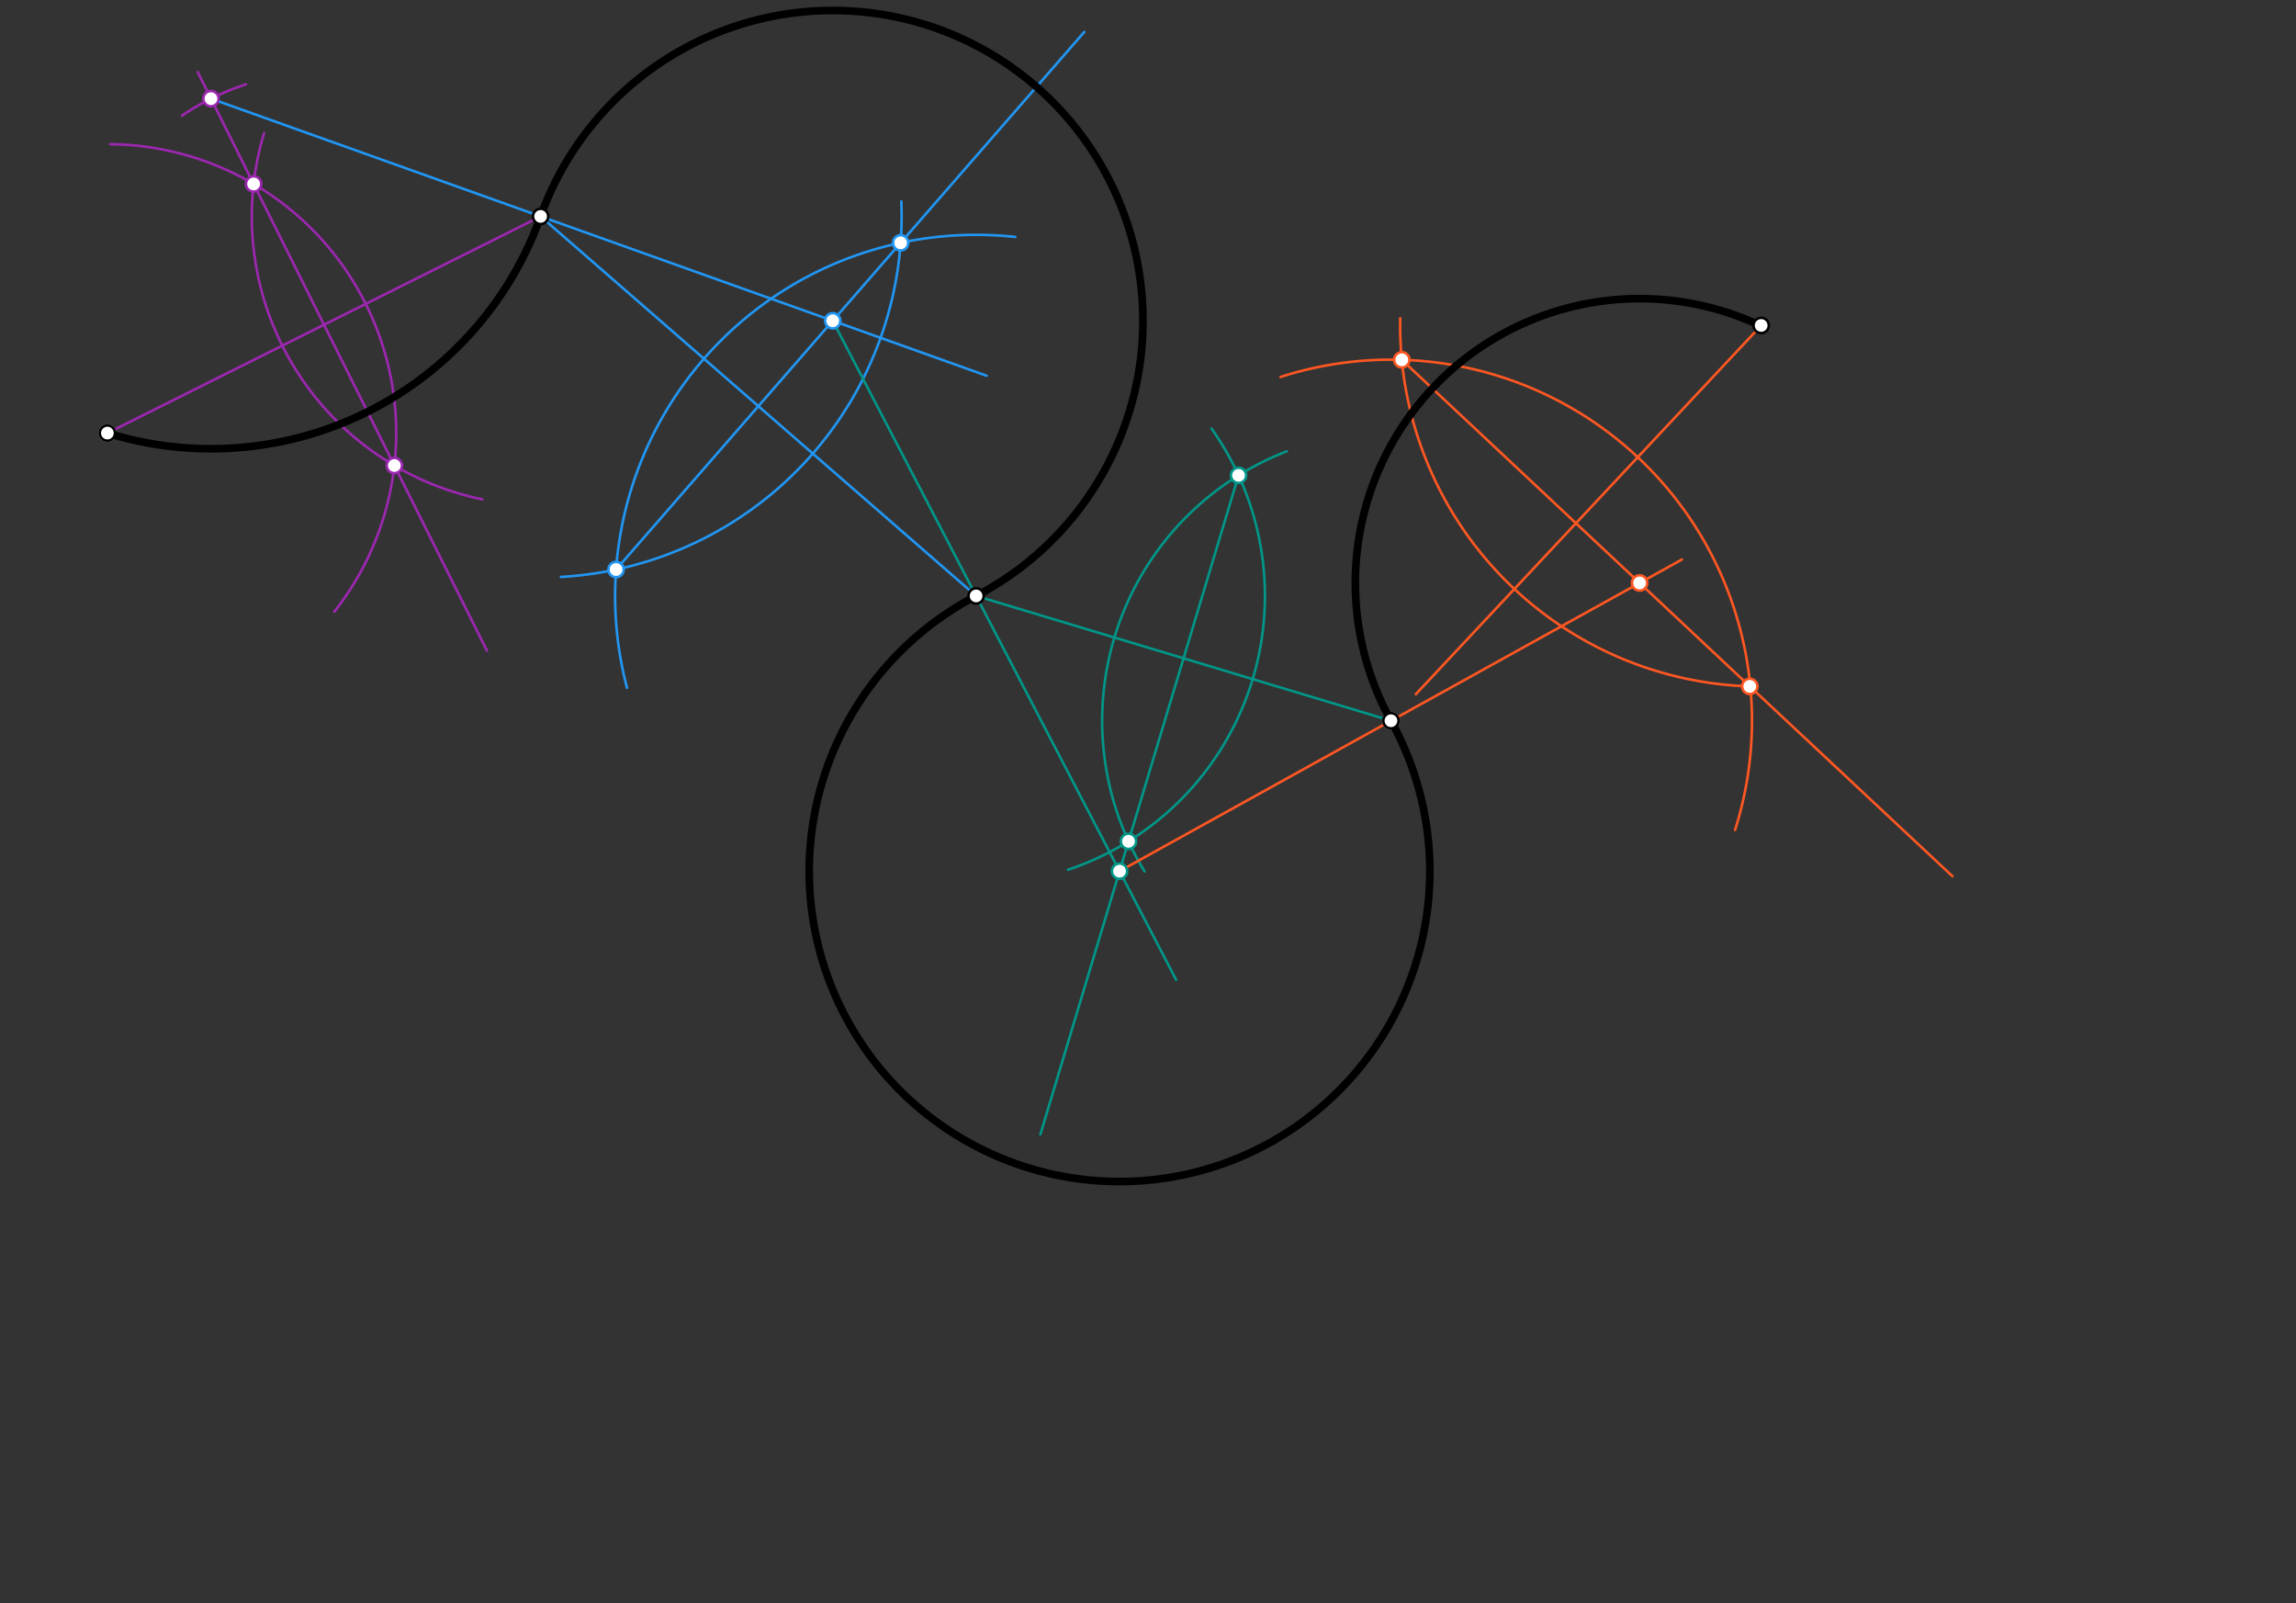 <svg xmlns="http://www.w3.org/2000/svg" class="svg--1it" height="100%" preserveAspectRatio="xMidYMid meet" viewBox="0 0 901.417 629.291" width="100%"><rect x="0" y="0" width="901.417" height="629.291" fill="#333333" stroke="none"/><defs><marker id="marker-arrow" markerHeight="16" markerUnits="userSpaceOnUse" markerWidth="24" orient="auto-start-reverse" refX="24" refY="4" viewBox="0 0 24 8"><path d="M 0 0 L 24 4 L 0 8 z" stroke="inherit"></path></marker></defs><g class="aux-layer--1FB"><g class="element--2qn"><circle cx="42.165" cy="169.983" r="3" stroke="#BDBDBD" stroke-width="1" fill="#ffffff"></circle>}</g><g class="element--2qn"><circle cx="546.097" cy="282.898" r="3" stroke="#BDBDBD" stroke-width="1" fill="#ffffff"></circle>}</g></g><g class="main-layer--3Vd"><g class="element--2qn"><line stroke="#9C27B0" stroke-dasharray="none" stroke-linecap="round" stroke-width="1" x1="42.165" x2="212.244" y1="169.983" y2="84.944"></line></g><g class="element--2qn"><path d="M 43.266 56.602 A 113.386 113.386 0 0 1 131.245 240.133" fill="none" stroke="#9C27B0" stroke-dasharray="none" stroke-linecap="round" stroke-width="1"></path></g><g class="element--2qn"><path d="M 103.678 52.234 A 113.386 113.386 0 0 0 189.368 195.998" fill="none" stroke="#9C27B0" stroke-dasharray="none" stroke-linecap="round" stroke-width="1"></path></g><g class="element--2qn"><line stroke="#9C27B0" stroke-dasharray="none" stroke-linecap="round" stroke-width="1" x1="154.833" x2="77.604" y1="182.721" y2="28.263"></line></g><g class="element--2qn"><line stroke="#9C27B0" stroke-dasharray="none" stroke-linecap="round" stroke-width="1" x1="154.833" x2="191.204" y1="182.721" y2="255.463"></line></g><g class="element--2qn"><path d="M 96.579 33.096 A 99.213 99.213 0 0 0 71.473 45.383" fill="none" stroke="#9C27B0" stroke-dasharray="none" stroke-linecap="round" stroke-width="1"></path></g><g class="element--2qn"><path d="M 42.165 169.983 A 137.415 137.415 0 0 0 212.244 84.944" fill="none" stroke="#9C27B0" stroke-dasharray="none" stroke-linecap="round" stroke-width="1"></path></g><g class="element--2qn"><line stroke="#2196F3" stroke-dasharray="none" stroke-linecap="round" stroke-width="1" x1="212.244" x2="383.227" y1="84.944" y2="233.907"></line></g><g class="element--2qn"><path d="M 398.599 93.011 A 141.732 141.732 0 0 0 246.163 269.984" fill="none" stroke="#2196F3" stroke-dasharray="none" stroke-linecap="round" stroke-width="1"></path></g><g class="element--2qn"><path d="M 353.854 79.079 A 141.732 141.732 0 0 1 220.232 226.451" fill="none" stroke="#2196F3" stroke-dasharray="none" stroke-linecap="round" stroke-width="1"></path></g><g class="element--2qn"><line stroke="#2196F3" stroke-dasharray="none" stroke-linecap="round" stroke-width="1" x1="241.874" x2="353.596" y1="223.544" y2="95.306"></line></g><g class="element--2qn"><line stroke="#2196F3" stroke-dasharray="none" stroke-linecap="round" stroke-width="1" x1="353.596" x2="425.717" y1="95.306" y2="12.525"></line></g><g class="element--2qn"><line stroke="#2196F3" stroke-dasharray="none" stroke-linecap="round" stroke-width="1" x1="82.835" x2="212.244" y1="38.725" y2="84.944"></line></g><g class="element--2qn"><line stroke="#2196F3" stroke-dasharray="none" stroke-linecap="round" stroke-width="1" x1="212.244" x2="387.344" y1="84.944" y2="147.481"></line></g><g class="element--2qn"><path d="M 212.244 84.944 A 121.789 121.789 0 1 1 383.227 233.907" fill="none" stroke="#2196F3" stroke-dasharray="none" stroke-linecap="round" stroke-width="1"></path></g><g class="element--2qn"><line stroke="#009688" stroke-dasharray="none" stroke-linecap="round" stroke-width="1" x1="383.227" x2="546.097" y1="233.907" y2="282.898"></line></g><g class="element--2qn"><path d="M 475.647 168.219 A 113.386 113.386 0 0 1 419.318 341.395" fill="none" stroke="#009688" stroke-dasharray="none" stroke-linecap="round" stroke-width="1"></path></g><g class="element--2qn"><path d="M 505.2 177.145 A 113.386 113.386 0 0 0 449.355 342.036" fill="none" stroke="#009688" stroke-dasharray="none" stroke-linecap="round" stroke-width="1"></path></g><g class="element--2qn"><line stroke="#009688" stroke-dasharray="none" stroke-linecap="round" stroke-width="1" x1="486.265" x2="443.059" y1="186.583" y2="330.221"></line></g><g class="element--2qn"><line stroke="#009688" stroke-dasharray="none" stroke-linecap="round" stroke-width="1" x1="443.059" x2="408.456" y1="330.221" y2="445.258"></line></g><g class="element--2qn"><line stroke="#009688" stroke-dasharray="none" stroke-linecap="round" stroke-width="1" x1="326.937" x2="383.227" y1="125.907" y2="233.907"></line></g><g class="element--2qn"><line stroke="#009688" stroke-dasharray="none" stroke-linecap="round" stroke-width="1" x1="383.227" x2="461.757" y1="233.907" y2="384.577"></line></g><g class="element--2qn"><path d="M 383.227 233.907 A 121.826 121.826 0 1 0 547.122 284.787" fill="none" stroke="#009688" stroke-dasharray="none" stroke-linecap="round" stroke-width="1"></path></g><g class="element--2qn"><line stroke="#FF5722" stroke-dasharray="none" stroke-linecap="round" stroke-width="1" x1="555.852" x2="691.439" y1="272.484" y2="127.74"></line></g><g class="element--2qn"><path d="M 502.73 147.963 A 141.732 141.732 0 0 1 681.185 325.783" fill="none" stroke="#FF5722" stroke-dasharray="none" stroke-linecap="round" stroke-width="1"></path></g><g class="element--2qn"><path d="M 549.734 124.915 A 141.732 141.732 0 0 0 686.968 269.402" fill="none" stroke="#FF5722" stroke-dasharray="none" stroke-linecap="round" stroke-width="1"></path></g><g class="element--2qn"><line stroke="#FF5722" stroke-dasharray="none" stroke-linecap="round" stroke-width="1" x1="550.35" x2="686.968" y1="141.23" y2="269.402"></line></g><g class="element--2qn"><line stroke="#FF5722" stroke-dasharray="none" stroke-linecap="round" stroke-width="1" x1="686.968" x2="766.564" y1="269.402" y2="343.962"></line></g><g class="element--2qn"><line stroke="#FF5722" stroke-dasharray="none" stroke-linecap="round" stroke-width="1" x1="439.534" x2="546.097" y1="341.94" y2="282.898"></line></g><g class="element--2qn"><line stroke="#FF5722" stroke-dasharray="none" stroke-linecap="round" stroke-width="1" x1="546.097" x2="660.313" y1="282.898" y2="219.616"></line></g><g class="element--2qn"><path d="M 546.097 282.898 A 111.592 111.592 0 0 1 691.358 127.91" fill="none" stroke="#FF5722" stroke-dasharray="none" stroke-linecap="round" stroke-width="1"></path></g><g class="element--2qn"><path d="M 42.165 169.983 A 137.415 137.415 0 0 0 212.244 84.944" fill="none" stroke="#000000" stroke-dasharray="none" stroke-linecap="round" stroke-width="3"></path></g><g class="element--2qn"><path d="M 212.244 84.944 A 121.789 121.789 0 1 1 383.227 233.907" fill="none" stroke="#000000" stroke-dasharray="none" stroke-linecap="round" stroke-width="3"></path></g><g class="element--2qn"><path d="M 383.227 233.907 A 121.826 121.826 0 1 0 546.097 282.898" fill="none" stroke="#000000" stroke-dasharray="none" stroke-linecap="round" stroke-width="3"></path></g><g class="element--2qn"><path d="M 546.097 282.898 A 111.592 111.592 0 0 1 691.304 127.884" fill="none" stroke="#000000" stroke-dasharray="none" stroke-linecap="round" stroke-width="3"></path></g><g class="element--2qn"><circle cx="42.165" cy="169.983" r="3" stroke="#000000" stroke-width="1" fill="#ffffff"></circle>}</g><g class="element--2qn"><circle cx="212.244" cy="84.944" r="3" stroke="#000000" stroke-width="1" fill="#ffffff"></circle>}</g><g class="element--2qn"><circle cx="383.227" cy="233.907" r="3" stroke="#000000" stroke-width="1" fill="#ffffff"></circle>}</g><g class="element--2qn"><circle cx="546.097" cy="282.898" r="3" stroke="#000000" stroke-width="1" fill="#ffffff"></circle>}</g><g class="element--2qn"><circle cx="691.439" cy="127.74" r="3" stroke="#000000" stroke-width="1" fill="#ffffff"></circle>}</g><g class="element--2qn"><circle cx="99.575" cy="72.206" r="3" stroke="#9C27B0" stroke-width="1" fill="#ffffff"></circle>}</g><g class="element--2qn"><circle cx="154.833" cy="182.721" r="3" stroke="#9C27B0" stroke-width="1" fill="#ffffff"></circle>}</g><g class="element--2qn"><circle cx="82.835" cy="38.725" r="3" stroke="#9C27B0" stroke-width="1" fill="#ffffff"></circle>}</g><g class="element--2qn"><circle cx="353.596" cy="95.306" r="3" stroke="#2196F3" stroke-width="1" fill="#ffffff"></circle>}</g><g class="element--2qn"><circle cx="241.874" cy="223.544" r="3" stroke="#2196F3" stroke-width="1" fill="#ffffff"></circle>}</g><g class="element--2qn"><circle cx="326.937" cy="125.907" r="3" stroke="#2196F3" stroke-width="1" fill="#ffffff"></circle>}</g><g class="element--2qn"><circle cx="486.265" cy="186.583" r="3" stroke="#009688" stroke-width="1" fill="#ffffff"></circle>}</g><g class="element--2qn"><circle cx="443.059" cy="330.221" r="3" stroke="#009688" stroke-width="1" fill="#ffffff"></circle>}</g><g class="element--2qn"><circle cx="439.534" cy="341.94" r="3" stroke="#009688" stroke-width="1" fill="#ffffff"></circle>}</g><g class="element--2qn"><circle cx="550.35" cy="141.23" r="3" stroke="#FF5722" stroke-width="1" fill="#ffffff"></circle>}</g><g class="element--2qn"><circle cx="686.968" cy="269.402" r="3" stroke="#FF5722" stroke-width="1" fill="#ffffff"></circle>}</g><g class="element--2qn"><circle cx="643.708" cy="228.816" r="3" stroke="#FF5722" stroke-width="1" fill="#ffffff"></circle>}</g></g><g class="snaps-layer--2PT"></g><g class="temp-layer--rAP"></g></svg>
